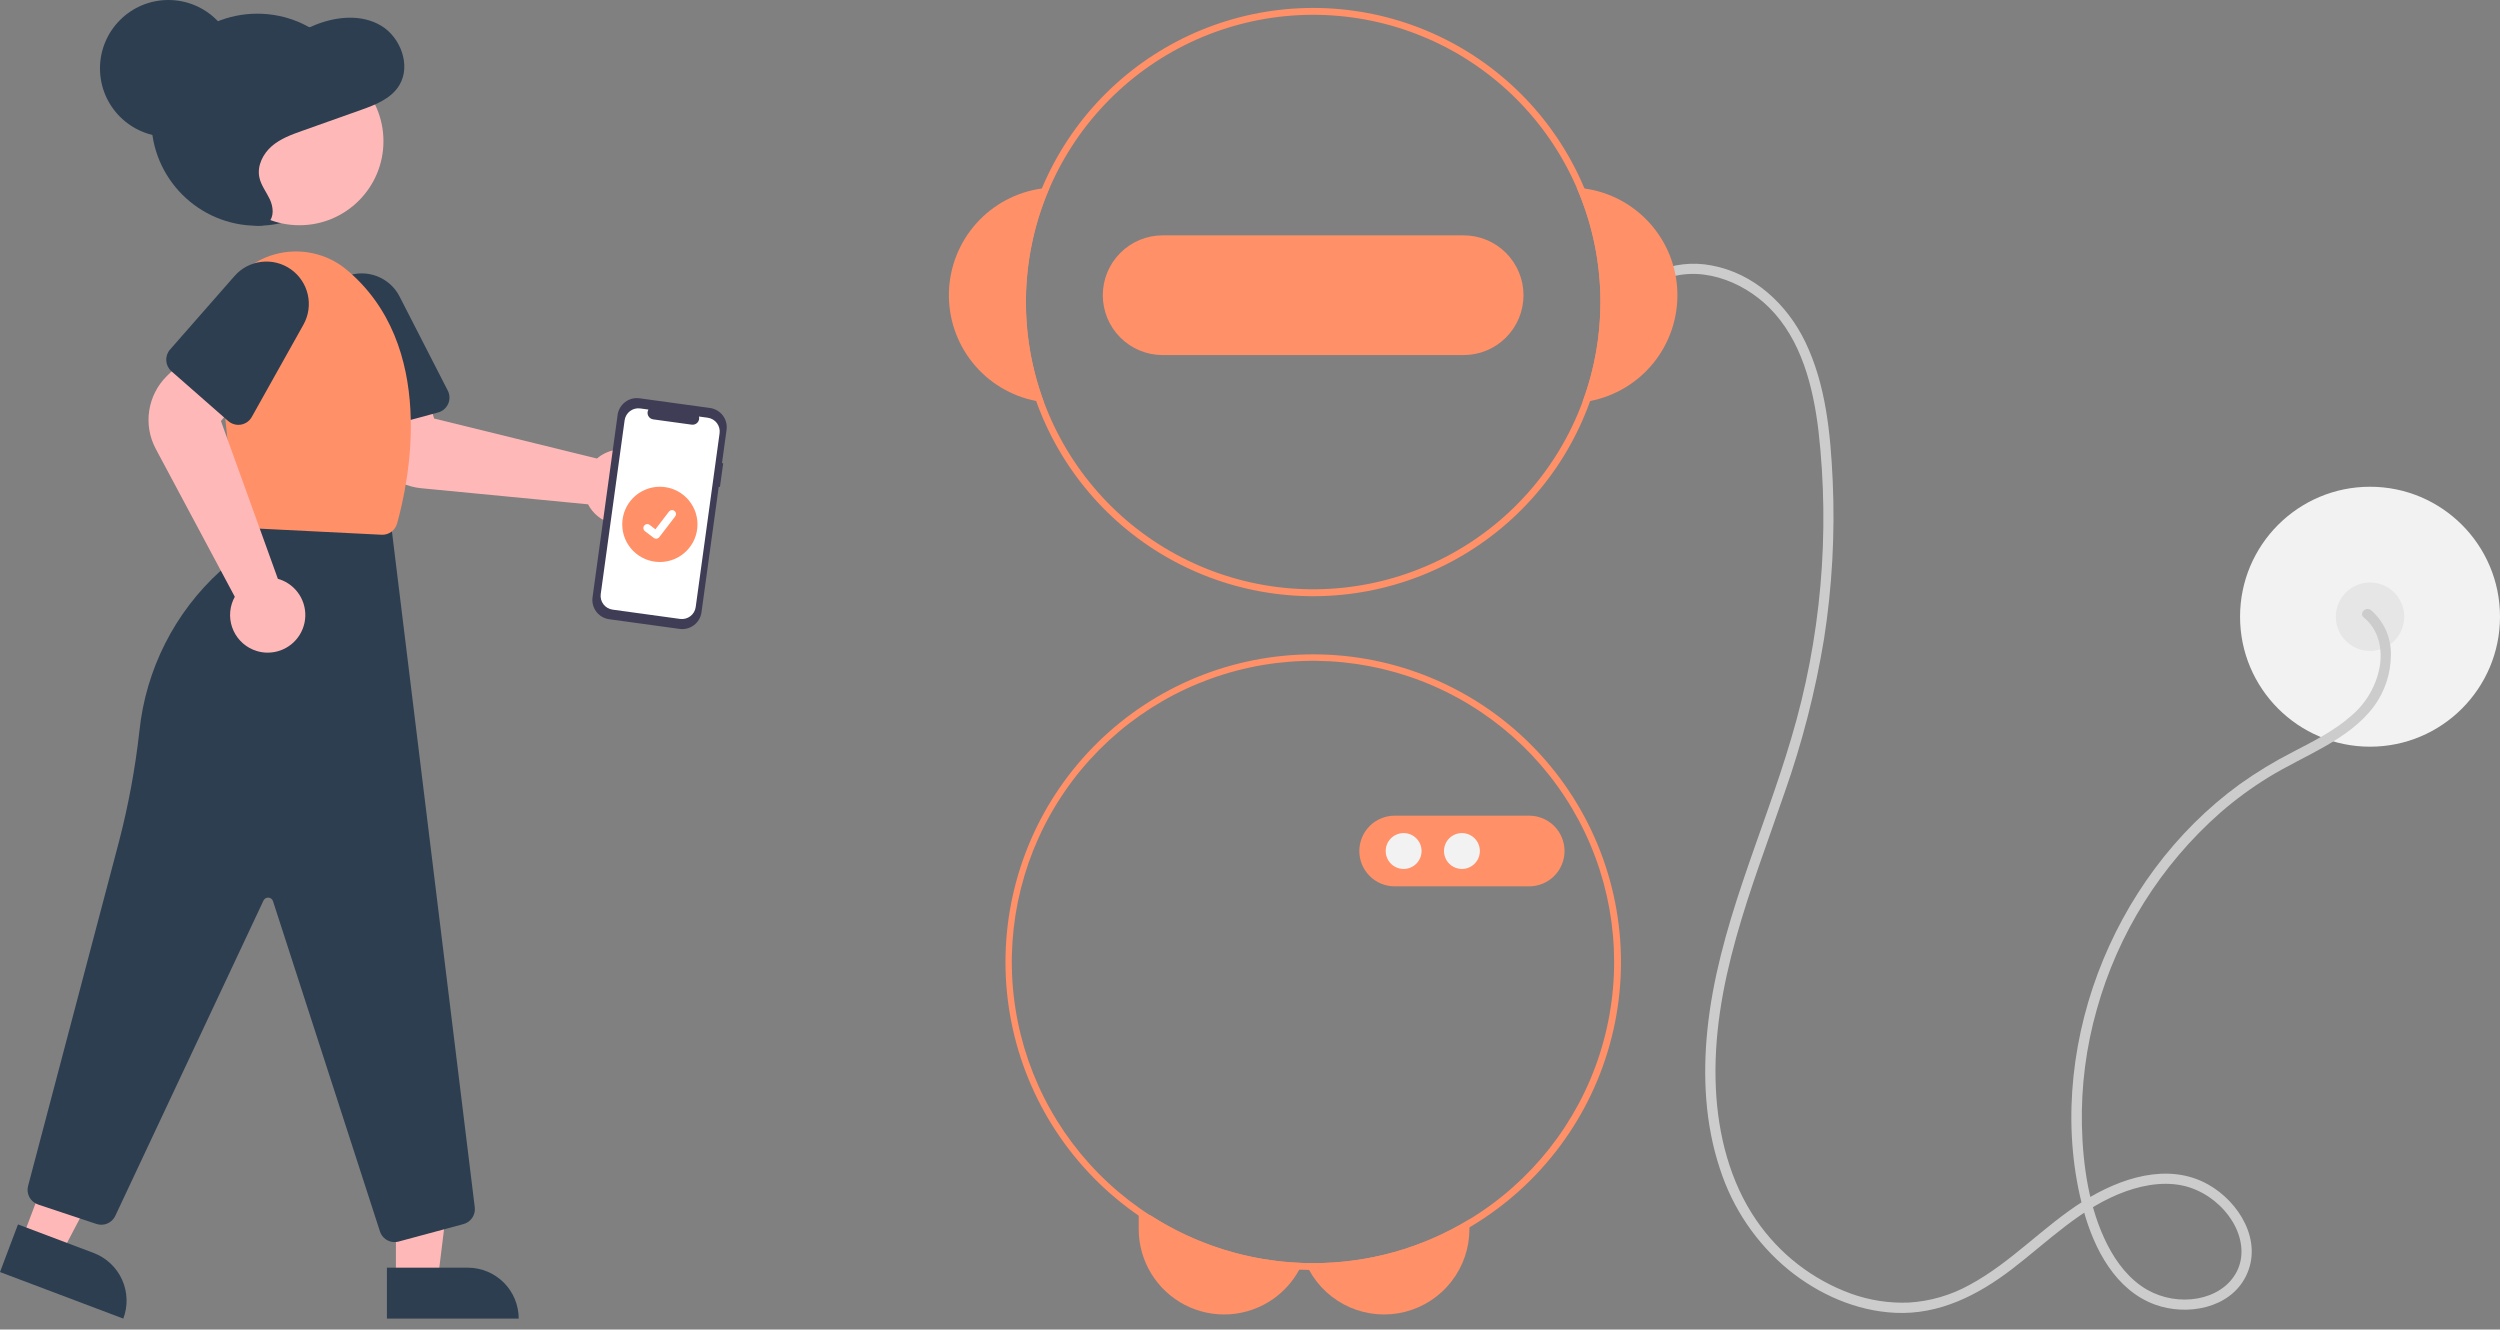 <svg width="220" height="117" viewBox="0 0 220 117" fill="none" xmlns="http://www.w3.org/2000/svg">
<rect x="0" y="0" width="220" height="117" fill="#808080" stroke="none"/>
<g id="Group 135">
<path id="Vector" d="M208.563 65.709C214.879 65.709 220 60.588 220 54.271C220 47.955 214.879 42.834 208.563 42.834C202.246 42.834 197.125 47.955 197.125 54.271C197.125 60.588 202.246 65.709 208.563 65.709Z" fill="#F2F2F2"/>
<path id="Vector_2" d="M208.562 57.281C210.225 57.281 211.572 55.934 211.572 54.271C211.572 52.609 210.225 51.261 208.562 51.261C206.9 51.261 205.552 52.609 205.552 54.271C205.552 55.934 206.9 57.281 208.562 57.281Z" fill="#E6E6E6"/>
<path id="Vector_3" d="M208.012 54.336C209.28 55.37 209.667 57 209.431 58.574C209.141 60.301 208.245 61.867 206.904 62.993C205.396 64.333 203.557 65.239 201.783 66.166C200.153 66.998 198.586 67.949 197.095 69.012C191.388 73.16 187.077 79.066 184.609 85.656C182.146 92.236 181.485 99.704 183.356 106.523C184.283 109.897 186.156 113.537 189.647 114.807C192.429 115.819 196.227 115.167 197.644 112.299C199.166 109.219 197.043 105.757 194.308 104.228C190.763 102.245 186.528 103.694 183.339 105.7C179.829 107.909 177.007 111.079 173.342 113.059C171.692 113.978 169.856 114.514 167.971 114.626C166.24 114.694 164.512 114.427 162.882 113.839C159.5 112.607 156.588 110.347 154.556 107.377C152.228 103.993 151.186 99.844 150.996 95.781C150.571 86.689 154.162 78.184 157.044 69.752C158.593 65.362 159.753 60.844 160.511 56.25C161.232 51.633 161.489 46.956 161.277 42.288C161.086 38.16 160.679 33.844 158.857 30.074C157.256 26.759 154.328 24.046 150.627 23.362C148.958 23.034 147.229 23.233 145.678 23.93C145.15 24.171 145.609 24.95 146.134 24.71C149.41 23.216 153.281 24.669 155.701 27.082C158.526 29.9 159.563 34.06 160.024 37.899C161.059 46.998 160.244 56.212 157.626 64.986C155.114 73.52 151.162 81.698 150.25 90.638C149.834 94.718 150.048 98.936 151.352 102.848C152.47 106.333 154.568 109.422 157.395 111.747C160.056 113.899 163.33 115.364 166.777 115.528C170.646 115.711 174.039 113.986 177.041 111.692C180.256 109.234 183.214 106.202 187.108 104.824C188.883 104.196 190.905 103.903 192.728 104.507C194.292 105.042 195.619 106.108 196.476 107.521C197.268 108.837 197.56 110.483 196.838 111.898C196.158 113.227 194.832 113.996 193.397 114.26C191.877 114.529 190.311 114.262 188.965 113.507C187.393 112.609 186.242 111.101 185.436 109.509C183.829 106.334 183.289 102.554 183.207 99.03C183.135 95.587 183.576 92.153 184.516 88.84C186.385 82.139 190.158 76.124 195.378 71.525C196.693 70.379 198.1 69.343 199.584 68.428C201.204 67.43 202.932 66.632 204.583 65.691C206.207 64.764 207.808 63.657 208.927 62.132C209.88 60.825 210.395 59.249 210.398 57.632C210.415 56.888 210.267 56.149 209.965 55.469C209.663 54.789 209.214 54.184 208.651 53.697C208.204 53.333 207.562 53.968 208.012 54.336Z" fill="#CCCCCC"/>
<path id="Vector_4" d="M101.236 106.944C105.235 109.529 109.861 110.98 114.621 111.14C114.536 111.342 114.44 111.539 114.335 111.73C113.781 112.753 112.998 113.633 112.047 114.304C110.922 115.096 109.6 115.564 108.227 115.656C106.853 115.749 105.481 115.462 104.259 114.828C103.038 114.194 102.014 113.236 101.299 112.06C100.584 110.884 100.206 109.534 100.206 108.157V106.944H101.236Z" fill="#FF9068"/>
<path id="Vector_5" d="M129.309 107.3V108.158C129.31 109.828 128.754 111.45 127.729 112.769C126.705 114.088 125.27 115.028 123.652 115.441C122.034 115.853 120.324 115.715 118.793 115.047C117.262 114.38 115.998 113.221 115.199 111.754C115.089 111.558 114.989 111.356 114.901 111.149C115.12 111.155 115.337 111.158 115.557 111.158C120.409 111.164 125.168 109.829 129.309 107.3Z" fill="#FF9068"/>
<path id="Vector_6" d="M139.434 16.587C139.208 16.554 138.98 16.533 138.751 16.518C141.35 22.509 141.53 29.273 139.254 35.393C139.482 35.366 139.708 35.33 139.934 35.288C142.138 34.861 144.119 33.665 145.525 31.914C146.93 30.163 147.669 27.97 147.609 25.726C147.549 23.481 146.694 21.331 145.197 19.658C143.7 17.984 141.658 16.896 139.434 16.587Z" fill="#FF9068"/>
<path id="Vector_7" d="M92.362 16.518C92.134 16.533 91.905 16.554 91.679 16.587C89.455 16.896 87.413 17.984 85.916 19.658C84.419 21.331 83.565 23.481 83.505 25.726C83.445 27.97 84.183 30.163 85.588 31.914C86.994 33.665 88.975 34.861 91.179 35.288C91.405 35.33 91.631 35.366 91.86 35.393C89.583 29.273 89.763 22.509 92.362 16.518Z" fill="#FF9068"/>
<path id="Vector_8" d="M139.434 16.587C136.955 10.664 132.362 5.874 126.548 3.147C120.734 0.421 114.114 -0.047 107.974 1.834C101.834 3.716 96.613 7.812 93.325 13.328C90.037 18.844 88.916 25.385 90.181 31.681C91.445 37.976 95.005 43.577 100.169 47.395C105.332 51.213 111.73 52.975 118.121 52.339C124.511 51.703 130.436 48.715 134.746 43.955C139.056 39.194 141.442 33.002 141.442 26.58C141.441 23.149 140.758 19.753 139.434 16.587ZM139.254 35.393C137.052 41.312 132.714 46.192 127.095 49.073C121.476 51.954 114.982 52.628 108.891 50.961C102.8 49.294 97.553 45.408 94.184 40.067C90.814 34.726 89.566 28.317 90.685 22.102C91.803 15.887 95.208 10.316 100.228 6.485C105.248 2.654 111.521 0.841 117.81 1.403C124.1 1.964 129.952 4.86 134.214 9.52C138.476 14.179 140.84 20.265 140.84 26.58C140.839 29.589 140.302 32.573 139.254 35.393Z" fill="#FF9068"/>
<path id="Vector_9" d="M128.8 20.711H102.313C100.916 20.711 99.576 21.266 98.589 22.254C97.601 23.242 97.046 24.581 97.046 25.979C97.046 27.375 97.601 28.715 98.589 29.703C99.576 30.691 100.916 31.246 102.313 31.246H128.8C130.197 31.246 131.537 30.691 132.525 29.703C133.513 28.715 134.068 27.375 134.068 25.979C134.068 24.581 133.513 23.242 132.525 22.254C131.537 21.266 130.197 20.711 128.8 20.711Z" fill="#FF9068"/>
<path id="Vector_10" d="M115.557 57.582C108.481 57.586 101.687 60.358 96.628 65.306C91.569 70.254 88.648 76.985 88.488 84.059C88.328 91.134 90.943 97.99 95.774 103.161C100.604 108.332 107.266 111.408 114.335 111.73C114.621 111.745 114.91 111.754 115.199 111.754C115.319 111.76 115.437 111.76 115.557 111.76C122.741 111.76 129.632 108.906 134.712 103.826C139.792 98.746 142.646 91.856 142.646 84.671C142.646 77.487 139.792 70.597 134.712 65.517C129.632 60.436 122.741 57.582 115.557 57.582ZM129.309 107.3C125.168 109.829 120.409 111.164 115.557 111.158C115.337 111.158 115.12 111.155 114.901 111.149C114.807 111.149 114.714 111.146 114.621 111.14C108.26 110.919 102.192 108.417 97.525 104.09C92.857 99.764 89.903 93.902 89.201 87.577C88.499 81.251 90.097 74.884 93.702 69.64C97.308 64.395 102.68 60.623 108.837 59.014C114.994 57.404 121.525 58.063 127.237 60.871C132.948 63.68 137.457 68.45 139.942 74.309C142.426 80.168 142.719 86.726 140.766 92.784C138.814 98.841 134.747 103.994 129.309 107.3Z" fill="#FF9068"/>
<path id="Vector_11" d="M134.569 77.999H122.73C121.905 77.999 121.114 77.672 120.531 77.088C119.948 76.505 119.62 75.714 119.62 74.889C119.62 74.064 119.948 73.273 120.531 72.69C121.114 72.107 121.905 71.779 122.73 71.779H134.569C135.394 71.779 136.185 72.107 136.769 72.69C137.352 73.273 137.68 74.064 137.68 74.889C137.68 75.714 137.352 76.505 136.769 77.088C136.185 77.672 135.394 77.999 134.569 77.999Z" fill="#FF9068"/>
<path id="Vector_12" d="M123.52 76.468C124.391 76.468 125.098 75.761 125.098 74.889C125.098 74.017 124.391 73.311 123.52 73.311C122.648 73.311 121.941 74.017 121.941 74.889C121.941 75.761 122.648 76.468 123.52 76.468Z" fill="#F2F2F2"/>
<path id="Vector_13" d="M128.65 76.468C129.522 76.468 130.228 75.761 130.228 74.889C130.228 74.017 129.522 73.311 128.65 73.311C127.778 73.311 127.071 74.017 127.071 74.889C127.071 75.761 127.778 76.468 128.65 76.468Z" fill="#F2F2F2"/>
<path id="Vector_14" d="M133.78 76.468C134.652 76.468 135.358 75.761 135.358 74.889C135.358 74.017 134.652 73.311 133.78 73.311C132.908 73.311 132.201 74.017 132.201 74.889C132.201 75.761 132.908 76.468 133.78 76.468Z" fill="#FF9068"/>
<path id="Vector_15" d="M22.644 19.865C27.798 19.865 31.975 15.688 31.975 10.534C31.975 5.381 27.798 1.204 22.644 1.204C17.491 1.204 13.314 5.381 13.314 10.534C13.314 15.688 17.491 19.865 22.644 19.865Z" fill="#2C3E50"/>
<path id="Vector_16" d="M57.444 44.7C57.265 44.969 57.047 45.21 56.797 45.414C56.437 45.711 56.019 45.929 55.569 46.053C55.119 46.176 54.648 46.203 54.187 46.133C53.726 46.062 53.285 45.894 52.893 45.641C52.501 45.387 52.167 45.054 51.913 44.663C51.854 44.572 51.8 44.477 51.752 44.38L37.048 42.962C35.888 42.846 34.796 42.358 33.934 41.572C33.073 40.786 32.488 39.743 32.266 38.598L31.432 34.198L37.17 33.305L38.2 36.83L52.535 40.351C52.646 40.253 52.764 40.164 52.888 40.083C53.527 39.668 54.29 39.486 55.048 39.569C55.806 39.651 56.512 39.992 57.048 40.535C57.583 41.077 57.915 41.788 57.987 42.547C58.059 43.306 57.867 44.066 57.444 44.7Z" fill="#FFB8B8"/>
<path id="Vector_17" d="M38.552 36.298L32.142 38.029C31.796 38.122 31.426 38.074 31.114 37.895C30.803 37.716 30.576 37.421 30.481 37.075L28.236 28.764C27.996 27.874 28.093 26.926 28.51 26.103C28.927 25.281 29.634 24.642 30.494 24.309C31.354 23.977 32.307 23.975 33.169 24.304C34.03 24.632 34.74 25.268 35.16 26.089L39.404 34.372C39.496 34.552 39.547 34.75 39.553 34.952C39.559 35.153 39.519 35.354 39.438 35.538C39.356 35.723 39.234 35.887 39.081 36.018C38.928 36.15 38.747 36.245 38.552 36.298Z" fill="#2C3E50"/>
<path id="Vector_18" d="M34.839 112.61H38.529L40.285 98.377L34.838 98.377L34.839 112.61Z" fill="#FFB8B8"/>
<path id="Vector_19" d="M45.646 116.036L34.048 116.037L34.048 111.556L41.165 111.556C42.353 111.555 43.493 112.028 44.333 112.868C45.174 113.708 45.646 114.848 45.646 116.036Z" fill="#2C3E50"/>
<path id="Vector_20" d="M1.95 109.014L5.402 110.317L12.073 97.622L6.978 95.698L1.95 109.014Z" fill="#FFB8B8"/>
<path id="Vector_21" d="M10.85 116.037L0 111.94L1.583 107.748L8.241 110.262C9.352 110.682 10.252 111.526 10.741 112.609C11.231 113.692 11.27 114.925 10.85 116.037Z" fill="#2C3E50"/>
<path id="Vector_22" d="M34.723 109.304C34.437 109.304 34.158 109.213 33.927 109.045C33.696 108.876 33.524 108.639 33.436 108.367L24.024 79.302C23.996 79.216 23.943 79.14 23.872 79.084C23.8 79.029 23.714 78.996 23.623 78.99C23.533 78.985 23.443 79.006 23.365 79.052C23.287 79.098 23.225 79.167 23.186 79.249L10.143 107C10.002 107.3 9.755 107.538 9.45 107.669C9.146 107.799 8.803 107.814 8.489 107.709L3.352 105.997C3.026 105.887 2.753 105.658 2.589 105.355C2.426 105.052 2.383 104.699 2.471 104.366L10.46 74.102C11.296 70.897 11.9 67.635 12.267 64.342C12.828 58.92 15.369 53.896 19.406 50.233C21.168 48.618 22.314 46.441 22.646 44.074L22.668 43.922L34.368 45.77L41.78 106.247C41.818 106.571 41.739 106.897 41.557 107.167C41.375 107.438 41.102 107.634 40.787 107.719L35.076 109.257C34.961 109.288 34.842 109.304 34.723 109.304Z" fill="#2C3E50"/>
<path id="Vector_23" d="M26.351 19.821C30.434 19.821 33.744 16.511 33.744 12.428C33.744 8.345 30.434 5.036 26.351 5.036C22.268 5.036 18.959 8.345 18.959 12.428C18.959 16.511 22.268 19.821 26.351 19.821Z" fill="#FFB8B8"/>
<path id="Vector_24" d="M33.641 47.059C33.618 47.059 33.594 47.059 33.571 47.057L21.972 46.477C21.648 46.463 21.341 46.332 21.106 46.109C20.871 45.886 20.724 45.586 20.692 45.263L19.108 29.814C18.992 28.682 19.154 27.54 19.581 26.486C20.008 25.431 20.686 24.497 21.556 23.765C22.426 23.033 23.462 22.525 24.574 22.285C25.686 22.045 26.839 22.081 27.934 22.388C28.841 22.637 29.687 23.072 30.416 23.665C38.575 30.366 35.944 42.507 34.944 46.068C34.865 46.353 34.695 46.605 34.46 46.784C34.224 46.963 33.937 47.06 33.641 47.059Z" fill="#FF9068"/>
<path id="Vector_25" d="M23.55 57.433C23.227 57.433 22.906 57.385 22.598 57.29C22.151 57.155 21.738 56.927 21.386 56.621C21.034 56.315 20.75 55.938 20.554 55.515C20.358 55.092 20.253 54.632 20.247 54.165C20.241 53.699 20.333 53.236 20.518 52.808C20.561 52.708 20.61 52.611 20.663 52.517L13.7 39.489C13.154 38.459 12.955 37.28 13.132 36.127C13.31 34.974 13.854 33.91 14.685 33.091L17.885 29.959L21.807 34.242L19.443 37.051L24.453 50.937C24.595 50.975 24.735 51.024 24.871 51.082C25.57 51.384 26.144 51.919 26.496 52.596C26.847 53.272 26.954 54.049 26.799 54.796C26.644 55.542 26.236 56.212 25.644 56.693C25.052 57.173 24.313 57.435 23.55 57.433Z" fill="#FFB8B8"/>
<path id="Vector_26" d="M20.081 37.05L15.089 32.672C14.819 32.435 14.655 32.101 14.631 31.743C14.608 31.384 14.727 31.031 14.964 30.761L20.64 24.288C21.247 23.595 22.091 23.151 23.006 23.043C23.922 22.934 24.846 23.169 25.599 23.701C26.352 24.233 26.881 25.025 27.085 25.924C27.289 26.823 27.152 27.766 26.702 28.571L22.156 36.693C22.058 36.869 21.921 37.021 21.756 37.138C21.592 37.254 21.403 37.332 21.204 37.366C21.005 37.401 20.801 37.39 20.607 37.335C20.413 37.28 20.233 37.183 20.081 37.05Z" fill="#2C3E50"/>
<path id="Vector_27" d="M21.594 19.609C22.268 19.848 23.095 20.059 23.626 19.563C24.144 19.079 24.05 18.193 23.745 17.541C23.439 16.889 22.966 16.308 22.821 15.598C22.613 14.58 23.151 13.523 23.918 12.86C24.686 12.196 25.653 11.847 26.596 11.512L31.771 9.672C33.052 9.217 34.432 8.682 35.149 7.484C36.186 5.75 35.238 3.272 33.537 2.26C31.835 1.248 29.686 1.437 27.851 2.148C26.836 2.541 25.87 3.084 24.82 3.361C22.748 3.907 20.392 3.417 18.571 4.585C16.986 5.602 16.251 7.677 16.304 9.619C16.358 11.561 17.073 13.41 17.827 15.186C18.275 16.242 18.755 17.311 19.514 18.151C20.274 18.991 21.372 19.579 22.469 19.424L21.594 19.609Z" fill="#2C3E50"/>
<path id="Vector_28" d="M14.819 12.04C18.143 12.04 20.839 9.344 20.839 6.02C20.839 2.695 18.143 0 14.819 0C11.494 0 8.799 2.695 8.799 6.02C8.799 9.344 11.494 12.04 14.819 12.04Z" fill="#2C3E50"/>
<path id="Path 22" d="M63.643 40.769L63.536 40.755L63.938 37.828C64 37.379 63.881 36.923 63.607 36.562C63.333 36.201 62.926 35.963 62.477 35.901L56.277 35.049C55.828 34.987 55.372 35.107 55.011 35.381C54.65 35.655 54.412 36.061 54.35 36.51L52.143 52.565C52.082 53.014 52.201 53.47 52.475 53.831C52.749 54.192 53.155 54.43 53.604 54.492L59.805 55.344C60.254 55.406 60.709 55.286 61.071 55.013C61.432 54.739 61.669 54.332 61.731 53.883L63.249 42.838L63.356 42.852L63.643 40.769Z" fill="#3F3D56"/>
<path id="Path 23" d="M62.282 36.76L61.51 36.654C61.534 36.746 61.534 36.842 61.512 36.934C61.489 37.026 61.445 37.112 61.381 37.182C61.318 37.253 61.239 37.307 61.15 37.34C61.061 37.373 60.965 37.383 60.871 37.37L57.483 36.905C57.389 36.892 57.299 36.856 57.222 36.8C57.146 36.745 57.084 36.671 57.042 36.586C57 36.501 56.98 36.407 56.983 36.312C56.987 36.217 57.013 36.124 57.061 36.042L56.34 35.943C56.181 35.921 56.02 35.931 55.865 35.971C55.711 36.012 55.565 36.083 55.438 36.179C55.31 36.276 55.203 36.397 55.123 36.535C55.042 36.673 54.989 36.825 54.967 36.984L52.865 52.275C52.821 52.595 52.906 52.919 53.101 53.177C53.296 53.434 53.586 53.604 53.906 53.648L59.848 54.465C60.168 54.508 60.493 54.423 60.75 54.228C61.007 54.033 61.177 53.744 61.221 53.424L63.323 38.132C63.367 37.812 63.282 37.488 63.087 37.23C62.892 36.973 62.602 36.804 62.282 36.76Z" fill="white"/>
<path id="Vector_29" d="M58.068 49.456C59.896 49.456 61.379 47.973 61.379 46.145C61.379 44.316 59.896 42.834 58.068 42.834C56.239 42.834 54.757 44.316 54.757 46.145C54.757 47.973 56.239 49.456 58.068 49.456Z" fill="#FF9068"/>
<path id="Vector_30" d="M57.739 47.408C57.665 47.408 57.592 47.384 57.533 47.339L57.529 47.336L56.751 46.741C56.715 46.713 56.684 46.679 56.661 46.639C56.639 46.6 56.624 46.556 56.618 46.511C56.611 46.466 56.614 46.42 56.626 46.376C56.638 46.332 56.658 46.291 56.686 46.255C56.714 46.219 56.748 46.189 56.787 46.166C56.827 46.143 56.87 46.128 56.916 46.123C56.961 46.117 57.007 46.12 57.05 46.132C57.094 46.144 57.136 46.164 57.172 46.192L57.675 46.578L58.867 45.025C58.894 44.989 58.929 44.959 58.968 44.936C59.007 44.913 59.051 44.899 59.096 44.893C59.141 44.887 59.186 44.89 59.23 44.901C59.274 44.913 59.315 44.933 59.351 44.961C59.424 45.017 59.472 45.099 59.484 45.19C59.496 45.281 59.471 45.373 59.415 45.446L58.014 47.273C57.982 47.315 57.94 47.349 57.893 47.372C57.845 47.396 57.793 47.408 57.739 47.408Z" fill="white"/>
</g>
</svg>
